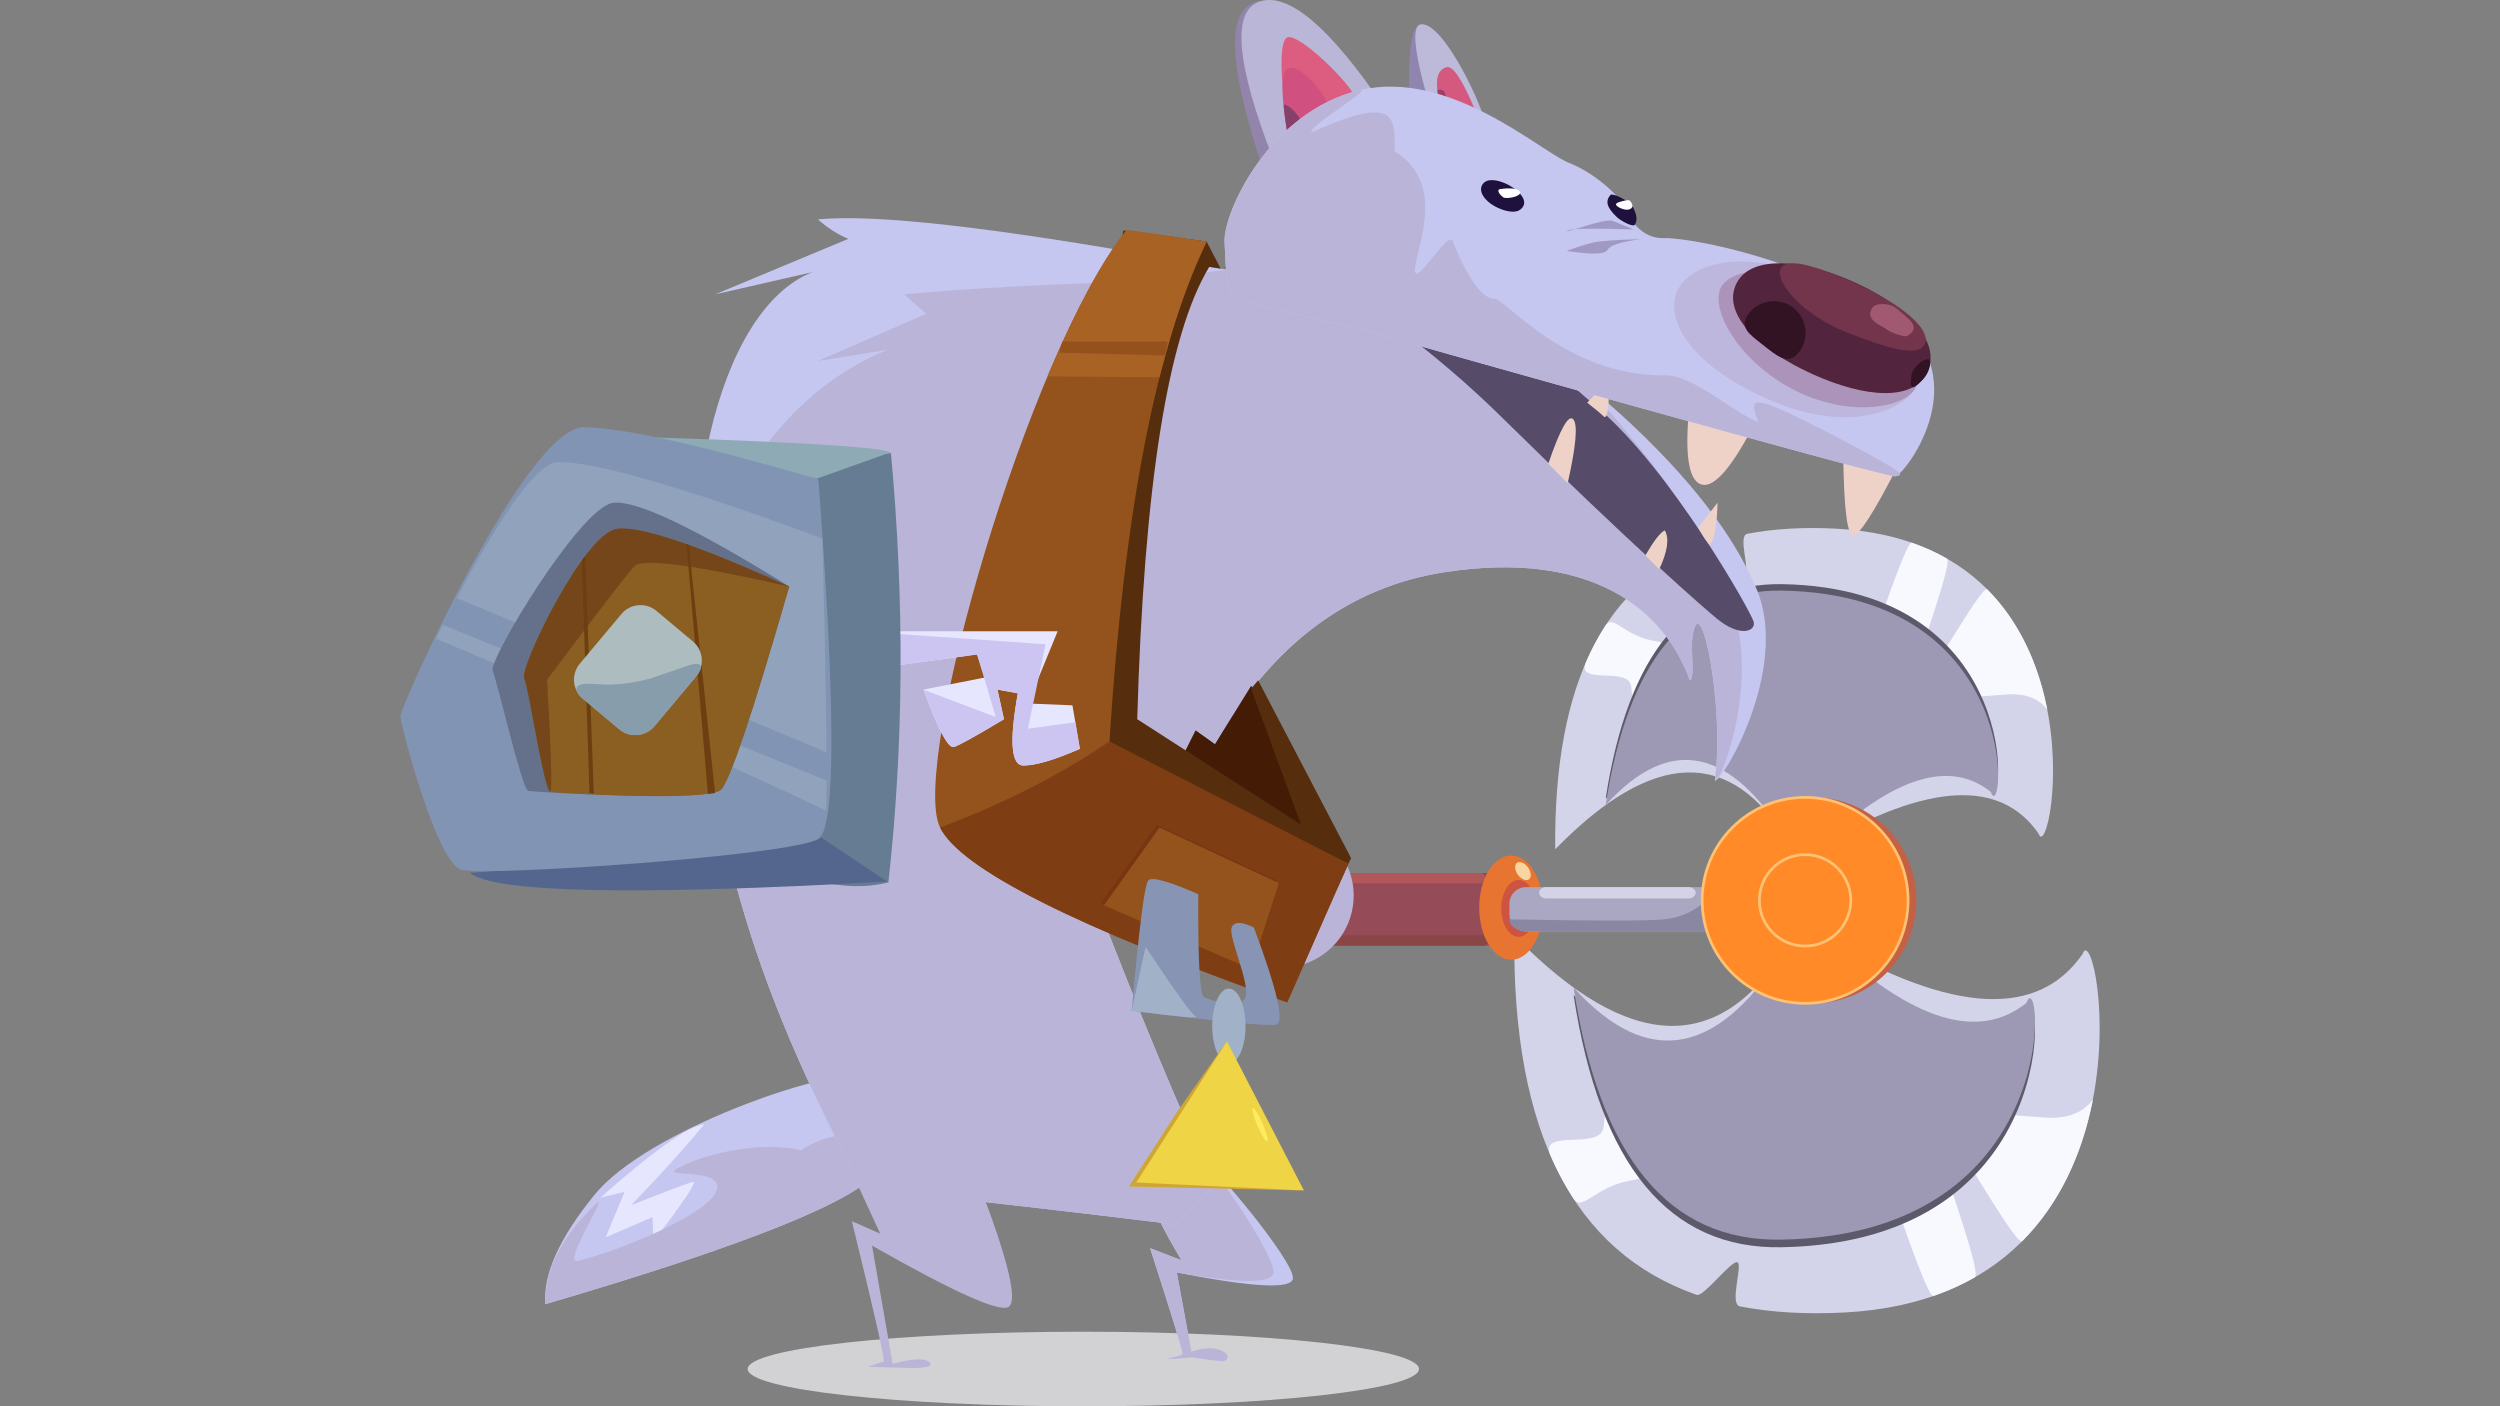 <?xml version="1.0" encoding="UTF-8"?>
<svg style="isolation:isolate" viewBox="0 0 1920 1080" xmlns="http://www.w3.org/2000/svg">
<rect x="0" y="0" width="1920" height="1080" fill="#808080" stroke="none"/>
<defs>
<clipPath id="a">
<rect width="1920" height="1080"/>
</clipPath>
</defs>
<g clip-path="url(#a)">
<path d="m1089.8 1051.4c0-15.809-115.52-28.645-257.8-28.645-142.29 0-257.8 12.836-257.8 28.645 0 15.81 115.52 28.645 257.8 28.645 142.28 0 257.8-12.835 257.8-28.645z" fill="#d2d1d3"/>
<path d="m1387.2 717.37q7.347-0.272 16.327 5.443 144.77 83.813 195.93 9.796c11.973-33.743 65.31 262.33-182.87 275.39-29.281 1.541-56.027-0.01-80.238-4.653-8.678-1.827 2.625-32.524-2.153-33.902-4.779-1.378-25.639 26.563-31.038 25.05q-142.39-49.834-140.19-276.03 132.8 136.06 211.17 5.442c26.124-43.539 8.164-6.349 13.062-6.531z" fill="#d3d4e9"/>
<path d="m1504.9 850.9c24.705 3.467 32.462 5.228 66.747 7.416 34.286 2.189 37.675-23.098 34.744-9.26-7.67 36.218-23.563 74.292-53.316 104.14-5.194 5.211-63.444-102.21-69.513-97.557-6.069 4.657 40.043 121.39 33.039 125.39-9.585 5.465-20.074 10.261-31.543 14.249-6.887 2.395-45.252-127.19-52.864-125.41-9.584 0.317-118.04 24.873-181.76 37.142-25.079 4.829-34.956 23.135-41.657 14.076-6.717-10.25-12.696-21.4-17.937-33.452-9.414-21.647 37.786-3.627 40.627-21.718 5.869-37.38-10.931-68.805 12.761-57.509 34.651 16.522 163.1 28.798 260.67 42.494z" fill="#f8f8ff"/>
<path d="m1403.5 728.65q97.418 91.736 152.74 47.481c11.974-33.743 32.4 177.73-188.08 181.76q-129.6 2.371-159.64-193.62 87.222 96.08 165.59-34.539 26.124-43.54 29.389-1.088z" fill="#5c596a"/>
<path d="m1403.5 722.81q97.418 91.736 152.74 47.481c11.974-33.743 32.4 177.73-188.08 181.76q-129.6 2.371-159.64-193.62 87.222 96.081 165.59-34.539 26.124-43.539 29.389-1.088z" fill="#9d99b4"/>
<path d="m1385.1 653.19q6.249 0.231 13.887-4.629 123.13-71.285 166.64-8.332c10.184 28.699 55.547-223.11-155.53-234.22-24.904-1.311-47.652 8e-3 -68.244 3.957-7.381 1.554 2.232 27.662-1.832 28.835-4.064 1.172-21.806-22.593-26.398-21.306q-121.1 42.385-119.23 234.77 112.95-115.72 179.6-4.629c22.219 37.031 6.943 5.4 11.109 5.555z" fill="#d3d4e9"/>
<path d="m1485.2 539.62c21.012-2.949 27.609-4.447 56.77-6.308 29.161-1.862 32.043 19.646 29.55 7.876-6.524-30.805-20.04-63.187-45.346-88.575-4.418-4.432-53.96 86.934-59.122 82.974s34.057-103.25 28.1-106.64c-8.152-4.649-17.073-8.728-26.828-12.12-5.857-2.036-38.488 108.18-44.961 106.66-8.152-0.27-100.39-21.155-154.59-31.59-21.33-4.107-29.73-19.677-35.429-11.972-5.713 8.718-10.799 18.201-15.256 28.451-8.007 18.411 32.138 3.085 34.554 18.472 4.992 31.792-9.297 58.52 10.853 48.912 29.472-14.052 138.72-24.493 221.71-36.141z" fill="#f8f8ff"/>
<path d="m1399 643.6q82.856-78.023 129.91-40.383c10.184 28.699 27.557-151.16-159.97-154.59q-110.23-2.017-135.77 164.68 74.184-81.719 140.84 29.376 22.219 37.031 24.996 0.925z" fill="#5c596a"/>
<path d="m1399 648.56q82.856-78.024 129.91-40.384c10.184 28.699 27.557-151.16-159.97-154.59q-110.23-2.017-135.77 164.67 74.184-81.718 140.84 29.376 22.219 37.031 24.996 0.926z" fill="#9d99b4"/>
<path d="m892.52 697.54c0-14.667-7.828-26.576-17.471-26.576s-17.472 11.909-17.472 26.576c0 14.668 7.829 26.577 17.472 26.577s17.471-11.909 17.471-26.577z" fill="#009895"/>
<path d="m892.52 697.54c0-14.667-3.786-24.716-13.429-24.716s-12.787 10.602-12.787 25.27-0.898 26.023 8.745 26.023 17.471-11.909 17.471-26.577z" fill="#0b6a72"/>
<path d="m873.63 681.62c1.228-2.939 0.317-6.124-2.035-7.106-2.351-0.983-5.258 0.606-6.486 3.545s-0.317 6.123 2.035 7.106c2.351 0.983 5.258-0.606 6.486-3.545z" fill="#92e7da"/>
<path d="m917.13 697.77c0-21.192-10.144-38.397-22.639-38.397s-22.639 17.205-22.639 38.397c0 21.191 10.144 38.396 22.639 38.396s22.639-17.205 22.639-38.396z" fill="#ffd199"/>
<path d="m917.13 700.24c0-19.828-10.144-35.927-22.639-35.927s-22.639 16.099-22.639 35.927c0 19.829 10.144 35.927 22.639 35.927s22.639-16.098 22.639-35.927z" fill="#ffa031"/>
<path d="m1144.4 670.44h-233.88c-11.335 0-20.538 9.202-20.538 20.537v14.699c0 11.335 9.203 20.537 20.538 20.537h233.88c11.335 0 20.537-9.202 20.537-20.537v-14.699c0-11.335-9.202-20.537-20.537-20.537z" fill="#954B58"/>
<path d="m1136.6 670.44h-221c-2.198 0-3.983 1.785-3.983 3.984 0 2.198 1.785 3.984 3.983 3.984h221c2.199 0 3.984-1.786 3.984-3.984 0-2.199-1.785-3.984-3.984-3.984z" fill="#B15759"/>
<path d="m1139 718.29h-221c-2.199 0-3.984 1.785-3.984 3.984 0 2.198 1.785 3.983 3.984 3.983h221c2.198 0 3.983-1.785 3.983-3.983 0-2.199-1.785-3.984-3.983-3.984z" fill="#8A4546"/>
<path d="m1185.1 697.07c0-22.103-10.992-40.048-24.532-40.048-13.539 0-24.532 17.945-24.532 40.048s10.993 40.047 24.532 40.047c13.54 0 24.532-17.944 24.532-40.047z" fill="#e77430"/>
<path d="m1179.7 697.65c0-12.044-5.99-21.822-13.368-21.822s-13.367 9.778-13.367 21.822 5.989 21.822 13.367 21.822 13.368-9.778 13.368-21.822z" fill="#cd5440"/>
<path d="m1173.5 666.2c-2.529-3.497-6.322-5.078-8.464-3.529s-1.828 5.647 0.701 9.144c2.53 3.497 6.322 5.078 8.465 3.529 2.142-1.55 1.828-5.647-0.702-9.144z" fill="#fad59f"/>
<path d="m1312.3 681.3h-140.31c-7.038 0-12.752 5.714-12.752 12.752v8.502c0 7.038 5.714 12.752 12.752 12.752h140.31c7.038 0 12.752-5.714 12.752-12.752v-8.502c0-7.038-5.714-12.752-12.752-12.752z" fill="#AAA7C2"/>
<path d="m1312.7 689.28q-14.541 14.816-34.629 16.754-20.088 1.939-118.88 0c0 5.119 5.714 9.275 12.752 9.275h140.31c7.038 0 12.206-5.688 11.534-12.694l-0.936-9.742c-0.672-7.006-5.221-8.616-10.15-3.593z" fill="#8a87a2"/>
<path d="m1296.8 681.3h-109.29c-3.034 0-5.497 1.952-5.497 4.356s2.463 4.356 5.497 4.356h109.29c3.034 0 5.497-1.952 5.497-4.356s-2.463-4.356-5.497-4.356z" fill="#D4D2E5"/>
<path d="m1471.8 691.47c0-43.642-35.431-79.073-79.072-79.073s-79.073 35.431-79.073 79.073c0 43.641 35.432 79.072 79.073 79.072s79.072-35.431 79.072-79.072z" fill="#c46044"/>
<path d="m1465.4 691.47c0-43.642-35.431-79.073-79.073-79.073-43.641 0-79.072 35.431-79.072 79.073 0 43.641 35.431 79.072 79.072 79.072 43.642 0 79.073-35.431 79.073-79.072z" fill="#ff8a27" stroke="#fdc273" stroke-linecap="square" stroke-miterlimit="3" stroke-width="2.133" vector-effect="non-scaling-stroke"/>
<path d="m1421.4 691.47c0-19.377-15.731-35.107-35.107-35.107s-35.106 15.73-35.106 35.107c0 19.376 15.73 35.106 35.106 35.106s35.107-15.73 35.107-35.106z" fill="#ff8a27" stroke="#fdc273" stroke-linecap="square" stroke-miterlimit="3" stroke-width="2.133" vector-effect="non-scaling-stroke"/>
<path d="m984.26 632.45h-10.064c-30.551 0-55.354 24.803-55.354 55.354s24.803 55.354 55.354 55.354h10.064c30.551 0 55.354-24.803 55.354-55.354s-24.803-55.354-55.354-55.354z" fill="#BAB5D8"/>
<path d="m922.98 890.39c10.294 5.294 71.058 78.575 69.991 91.371q-1.066 12.796-89.185-4.465l11.196 60.781q12.84-4.287 21.699-1.334c8.859 2.952 6.814 8.858 1.817 8.631q-4.997-0.227-22.942-2.953-14.537 1.363-17.945 1.136c-3.407-0.227 10.222-1.817 10.677-3.862q0.454-2.044-24.987-81.091l24.078 9.313q-22.942-38.615-22.942-48.383c0-9.767 28.248-34.438 38.543-29.144z" fill="#c5c7f0"/>
<path d="m922.98 890.39c10.294 5.294 56.146 74.233 55.08 87.029q-1.067 12.796-74.274-0.123l11.196 60.781q12.84-4.287 21.699-1.334c8.859 2.952 6.814 8.858 1.817 8.631q-4.997-0.227-22.942-2.953-14.537 1.363-17.945 1.136c-3.407-0.227 10.222-1.817 10.677-3.862q0.454-2.044-24.987-81.091l24.078 9.313q-22.942-38.615-22.942-48.383c0-9.767 28.248-34.438 38.543-29.144z" fill="#bab5d8"/>
<path d="m418.8 1001.6q234.84-68.848 256.53-103.74c21.692-34.896 6.602-64.132-16.033-70.734s-162.22 40.554-202.77 90.539q-40.554 49.986-37.724 83.938z" fill="#c5c7f0"/>
<path d="m501.85 953.38-0.692-18.681-35.977 15.567 14.529-34.939-18.681 4.497q61.923-54.658 79.911-56.388-23.869 28.713-56.387 62.269 42.55-16.951 47.739-17.989t-30.442 45.664z" fill="#e7e6ff"/>
<path d="m418.8 1001.6q234.84-68.848 256.53-103.74c21.692-34.896-35.662-32.149-60.136-14.409-29.533-7.835-77.608 3.178-95.83 14.465-11.481 7.111 42.189-2.411 29.532 19.286-11.033 17.668-73.509 43.277-103.06 50.627-18.47 9.182 23.519-54.232 12.054-43.394q-40.097 37.905-39.086 77.168z" fill="#bab5d8"/>
<path d="m899.45 198.99q-206.27-36.893-271.31-30.508 11.282 10.02 23.459 14.929l-102.37 42.653 74.643-17.061c-71.775 28.48-110.98 182.44-81.041 364.68 17.108 104.13 43.284 198.43 119.43 339.09q133.44 14.399 240.99 27.725l29.858-29.858q-39.284-84.019-91.705-219.66c-26.205-67.81-30.034-70.63-2.132-238.86q27.901-168.23 60.173-253.14z" fill="#c5c7f0"/>
<path d="m889.64 215.5q-130.35 4.172-195.39 10.557 11.281 10.02 17.061 14.929l-83.174 36.255 53.317-8.531c-71.775 28.481-168.57 122.72-138.62 304.97 17.108 104.13 43.284 198.43 119.43 339.09q133.44 14.399 240.99 27.725l29.858-29.858q-39.284-84.019-91.705-219.66c-16.442-42.546 31.826-71.513 49.051-102.37 2.071-28.672-61.579-73.814-51.183-136.49q27.901-168.23 50.369-236.62z" fill="#bab5d8"/>
<path d="m753.32 913.02q32.158 84.683 21.081 90.758-11.077 6.074-104.69-47.166l15.859 90.786q23.418-6.267 28.365-0.99 4.948 5.277-24.077 3.958l-14.858-0.424-8.23-0.236q9.895-3.628 11.874-3.957 1.979-0.33-24.408-107.86l21.769 9.565-23.418-50.793 100.74 16.354z" fill="#bab5d8"/>
<path d="m896.86 198.34q-73.57 192.14-70.377 230.33c3.192 38.182 41.915 165.62 59.714 168.48q17.799 2.862 31.99-36.255l14.929 10.663q66.083-115.32 177.01-132.22c110.93-16.907 167.7 27.653 187.67 83.174 4.384-2.838 0.278-22.236 2.132-34.123 6.174-39.572 24.933 56.406 17.062 110.9 3.641 4.815 58.443-84.578 31.99-147.15q-26.453-62.576-102.37-132.22-113.13-101.56-125.83-106.63c-21.011-8.394-53.212-12.804-61.847-10.663q-71.302 17.678-162.08-4.265z" fill="#c5c7f0"/>
<path d="m886.48 216.86q-63.196 173.62-60.003 211.8c3.192 38.182 41.915 165.62 59.714 168.48q17.799 2.862 31.99-36.255l14.929 10.663q66.083-115.32 177.01-132.22c110.93-16.907 167.7 27.653 187.67 83.174 4.384-2.838 0.278-22.236 2.132-34.123 6.174-39.572 24.933 56.406 17.062 110.9 3.641 4.815 37.116-78.18 10.663-140.76s-46.831-88.307-81.041-130.09c-38.097-46.533-113.13-110.09-125.83-115.16-21.011-8.394-52.952-10.495-61.847-10.663-101.61-1.924-149.88 8.837-172.46 14.257z" fill="#bab5d8"/>
<path d="m980.03 189.81q100.73 59.237 172.75 130.09c103 101.36 157.62 148.63 166.35 155.68 17.165 13.887 29.339 9.388 27.725 2.132s-63.788-117.03-119.43-164.22c-55.237-46.845-109.68-102.94-125.83-104.5q-16.147-1.556-121.56-19.194z" fill="#564b68"/>
<path d="m1274.3 437.2q9.649-20.643 4.265-29.858-5.027 2.22-14.929 19.194l10.664 10.664z" fill="#eed2c7"/>
<path d="m1204 371.08q9.663-42.96 4.265-49.051t-19.194 34.122l14.929 14.929z" fill="#eed2c7"/>
<path d="m1304.2 405.21 14.928-19.194q-0.99 29.139-6.398 31.99-3.116-2.892-8.53-12.796z" fill="#eed2c7"/>
<path d="m1236 292.18q-0.374 31.539-4.266 27.724-3.309-3.243-12.796-10.663l17.062-17.061z" fill="#eed2c7"/>
<path d="m1083.1 88.373q-3.694-68.223 8.188-69.672c17.888-2.181 50.16 68.424 49.659 78.38q-0.501 9.957-57.847-8.708z" fill="#8f85af"/>
<path d="m1100.3 89.392q-20.919-69.242-9.037-70.691c17.888-2.181 50.16 68.424 49.659 78.38q-0.501 9.957-40.622-7.689z" fill="#bcb9d9"/>
<path d="m1106.5 81.419q-7.632-26.704 4.611-29.823 7.474-1.904 22.9 35.72l-27.511-5.897z" fill="#d5597f"/>
<path d="m1106.5 81.419q-3.18-12.097-2.32-12.338 7.474-1.904 6.433 11.564l-4.113 0.774z" fill="#9e3d66"/>
<path d="m969.99 130.08q-39.439-118.01-6.241-128.28 33.197-10.269 99.533 80.923l-93.292 47.354z" fill="#9384ab"/>
<path d="m977.95 122.62q-43.291-111.32-10.093-121.59 33.197-10.268 95.42 81.697l-85.327 39.895z" fill="#bab6d8"/>
<path d="m989 104.36q-9.652-73.967 0.215-75.837c9.868-1.871 49.034 36.361 52.471 48.044q3.436 11.682-52.686 27.793z" fill="#dc5d7f"/>
<path d="m989 104.36q-8.611-50.317 1.257-52.187c9.867-1.87 28.202 20.692 31.638 32.374q3.437 11.682-32.895 19.813z" fill="#d05180"/>
<path d="m989 104.36q-3.823-23.706-2.841-24.163c4.48 0.402 11.075 8.549 12.346 11.304q1.725 3.74-9.505 12.859z" fill="#874069"/>
<path d="m1344.9 330.39q-25.301 47.22-39.052 41.411t-8.516-58.866l47.568 17.455z" fill="#eed2c7"/>
<path d="m1415.6 348.61q0.683 61.619 7.489 62.465 6.807 0.847 34.933-54.262l-42.422-8.203z" fill="#eed2c7"/>
<path d="m940.45 185.88c1.08 22.384 0.926 39.187 10.821 43.954 9.896 4.768 93.472 22.137 100.02 24.624 6.545 2.487 396.48 112.13 404.19 111.35 7.709-0.785 68.373-81.808-8.554-126.99-76.928-45.183-155.49-56.551-168.93-55.949-13.438 0.603-23.953-9.408-27.518-19.522-3.566-10.114-24.117-29.918-45.524-38.279-21.408-8.36-91.894-72.7-161.22-55.696-69.323 17.004-104.36 94.13-103.28 116.51z" fill="#c5c7f0"/>
<path d="m940.45 185.88c1.08 22.384 0.926 39.187 10.821 43.954 9.896 4.768 93.472 22.137 100.02 24.624 6.545 2.487 396.48 112.13 404.19 111.35 7.709-0.785 8.411-2.233-45.777-30.567-67.704-35.401-66.777-30.416-59.133-11.021-18.445-6.666-50.031-36.215-71.487-35.951-76.322 0.939-123.25-59.151-131.14-58.797-13.437 0.602-28.594-34.086-32.159-44.2-3.565-10.113-32.175 41.77-28.782 19.04 2.859-19.154 22.567-63.925-15.731-88.168-1.219-21.182 6.461-46.811-64.02-14.361-3.599-4.134 49.977-35.721 36.487-32.412-69.323 17.004-104.36 94.13-103.28 116.51z" fill="#bab5d8"/>
<path d="m1470.9 298.19c8.361-15.441-17.866-48.319-58.911-73.234-68.02-41.287-119.7-22.407-125.45 3.155-5.449 24.233 18.786 55.817 72.797 79.139 62.692 27.071 103.2 6.382 111.57-9.06z" fill="#bdb6dd"/>
<path d="m1470.9 298.19c8.361-15.441-18.151-50.703-60.711-73.747s-80.076-19.248-88.436-3.807c-8.361 15.442 11.212 54.563 53.772 77.607 42.56 23.045 87.014 15.389 95.375-0.053z" fill="#ac93b9"/>
<path d="m1480.4 285.33c10.508-23.314-16.289-50.557-56.337-68.608-40.049-18.05-80.437-21.327-90.945 1.987s19.058 50.676 59.107 68.727c40.048 18.05 77.668 21.208 88.175-2.106z" fill="#53243d"/>
<path d="m1140.4 139.76c-5.01 3.649-3.818 10.832 4.894 16.965 6.157 4.334 17.101 8.006 22.111 4.358 5.009-3.649 3.844-8.964-1.808-14.139-7.716-7.065-20.187-10.832-25.197-7.184z" fill="#1f113e"/>
<path d="m1236.8 149.73c-4.016 4.807-2.948 9.441 4.894 16.964 3.247 3.115 12.569 7.962 13.885 5.905 1.898-2.966 1.892-7.488-1.807-14.138-2.863-4.465-15.495-10.5-16.972-8.731z" fill="#1f113e"/>
<path d="m1167.4 147.45c1.321 3.52-10.655 5.637-12.851 4.12s-6.1-5.841-2.06-6.426c4.039-0.585 13.591-1.215 14.911 2.306z" fill="#fff"/>
<path d="m1253.8 158.46c-1.548 4.101-7.158 2.508-10.026 1.034-2.867-1.475-3.824-3.002-0.773-4.113 3.051-1.112 7.198-1.958 8.226-1.547 1.027 0.41 2.488 2.699 2.573 4.626z" fill="#fff"/>
<path d="m1381.5 270.62c8.301-10.556 6.47-25.864-4.086-34.165-10.555-8.3-25.864-6.469-34.164 4.086-8.3 10.556 0.096 15.996 10.652 24.296 10.555 8.301 19.298 16.338 27.598 5.783z" fill="#321324"/>
<path d="m1479.9 287.13c2.948-5.444 3.119-11.383 1.279-11.312-7.076 0.272-12.606 8.803-13.104 11.833-2.177 13.25 2.519 9.322 3.347 8.738 1.927-1.358 6.458-5.528 8.478-9.259z" fill="#321324"/>
<path d="m1260.3 183.65q-22.839 2.919-25.703 8.24-2.865 5.321-31.363 0.789 10.894-4.08 19.277-6.181 8.384-2.1 37.789-2.848z" fill="#9f99c4"/>
<path d="m1254.6 176.2q-48.126-1.527-50.9 1.056c-2.775 2.583 28.627-10.217 35.215-7.475q6.588 2.742 15.685 6.419z" fill="#9f99c4"/>
<path d="m1478.4 263.82c4.5-11.511-18.94-30.074-48.443-43.836-25.164-11.739-57.939-24.895-62.438-13.384s19.697 36.525 50.393 48.523c30.696 11.997 55.989 20.208 60.488 8.697z" fill="#73354b"/>
<path d="m1464.7 258.04c11.6-6.923 0.595-13.292-7.191-20.364-6.435-5.845-17.022-4.669-19.139-1.859-7.448 9.889 7.412 14.438 10.138 16.848 3.01 2.661 14.291 6.509 16.192 5.375z" fill="#a05971"/>
<path d="m960.84 526.77-27.724 44.786-14.929-10.663-8.531 17.061 93.838 59.715-29.858-95.97-12.796-14.929z" fill="#441c05"/>
<path d="m937.46 206.32-10.741-20.777-63.98-8.531-78.909 424.4 243.12 81.041 10.663-23.46-71.366-136.49-5.41 6.398 38.388 104.5-125.83-81.041q7.718-269.06 55.321-347.4 0.672 0.095 8.737 1.357z" fill="#572e0d"/>
<path d="m926.71 185.54q-57.917 119.52-74.643 383.88 31.933 25.603 183.41 93.837l-46.918 106.63q-243.08-86.752-266.58-134.36c-23.506-47.606 67.74-363.92 142.89-458.52q-0.125-0.702 61.847 8.531z" fill="#94521c"/>
<path d="m852.07 569.42 183.41 93.837-46.918 106.63q-243.08-86.752-266.58-134.36 72.511-27.068 130.09-66.112z" fill="#7f3d14"/>
<path d="m926.71 185.54q-15.429 31.839-27.934 73.957-2.872 9.674-8.271 30.243l-86.039-0.662q8.139-18.973 12.269-27.974c15.948-34.752 32.391-64.285 48.128-84.095q-0.125-0.702 61.847 8.531z" fill="#a86223"/>
<path d="m896.86 262.32-2.132 10.664-81.041-2.133 2.132-8.531h81.041z" fill="#94511c"/>
<path d="m980.03 676.05-21.326 66.112-113.03-49.051 42.653-59.715 91.704 42.654z" fill="#793410"/>
<path d="m982.16 678.19-21.327 66.113-113.03-49.051 42.653-59.715 91.705 42.653z" fill="#94521c"/>
<path d="m962.97 712.31q-14.303-7.021-17.061 0c-2.759 7.021 14.248 42.843 10.663 53.316-3.585 10.474-27.232 2.735-31.99 0q-4.758-2.735-4.265-78.908-34.128-14.875-38.388-10.663-4.261 4.211-12.796 100.24 100.85 12.523 110.9 10.663 10.053-1.86-17.061-74.643z" fill="#8794b3"/>
<path d="m918.18 780.55q-4.758-2.735-38.388-53.316l-10.663 49.051q53.809 7 49.051 4.265z" fill="#a1b2c8"/>
<path d="m956.57 788.02c0-15.89-5.734-28.79-12.796-28.79s-12.796 12.9-12.796 28.79c0 15.891 5.734 28.791 12.796 28.791s12.796-12.9 12.796-28.791z" fill="#a1b2c8"/>
<path d="m867 911.22 130.85 3.035-29.551-57.255-26.046-57.255-38.314 54.22-36.942 57.255z" fill="#cfa635"/>
<polygon points="872.64 908.19 1001.4 914.26 942.26 799.75" fill="#efd445"/>
<path d="m969.7 863c-3.063-7.109-6.428-12.503-7.509-12.037-1.08 0.466 0.529 6.616 3.591 13.725 3.063 7.109 6.428 12.503 7.509 12.037s-0.528-6.616-3.591-13.725z" fill="#fdec5f"/>
<path d="m687.86 511.13 62.558-8.531 5.687 17.772-46.919 9.242q17.062 46.208 23.459 44.075 6.398-2.133 38.388-21.327l-4.976-22.748 15.64 2.844q-9.953 55.449 4.265 55.449t43.364-12.796l-5.687-33.412-34.123-1.422 22.749-55.449h-152.13l27.725 26.303z" fill="#e7e6ff"/>
<path d="m687.86 511.13 62.558-8.531 14.345 48.1-55.577-21.086q17.062 46.208 23.459 44.075 6.398-2.133 38.388-21.327l-4.976-22.748 15.64 2.844q-9.953 55.449 4.265 55.449t43.364-12.796l-3.462-20.48-36.447 5.002 13.606-64.853-142.89-9.952 27.725 26.303z" fill="#ccc5f2"/>
<path d="m593.69 361.73 90.557-13.78q15.748 171.27-1.969 329.74-72.44 18.061-179.14-76.776l90.556-239.19z" fill="#667c93"/>
<path d="m684.01 347.38-56.849 20.253-184.06-33.466q227.13 6.323 240.91 13.213z" fill="#8daab5"/>
<path d="m629.73 642.49 51.487 34.527q-291.35 16.354-320.43-6.663 141.13-9.086 268.94-27.864z" fill="#54668d"/>
<path d="m628.52 368.09q19.989 263.49 0 276.21c-19.989 12.72-255.62 29.074-274.39 23.623-18.778-5.452-46.641-111.45-46.641-118.12s96.31-222.3 141.13-221.7q44.824 0.606 179.9 39.978z" fill="#8294b3"/>
<path d="m631.55 413.52q4.044 151.15 3.029 208.98c-114.89-54.512-258.82-114.57-299.84-132.05 25.487-50.519 70.891-136 94.494-135.68q44.823 0.606 202.31 58.756z" fill="#91a2bd"/>
<path d="m637.61 578.88-1.212 21.201-297.41-120.54 10.903-20.595 287.72 119.93z" fill="#8294b3"/>
<path d="m606.11 450.47q-110.24-68.447-135.68-64.207c-25.441 4.24-95.705 121.14-92.07 129.02 3.634 7.874 22.412 90.859 27.257 92.07 4.846 1.212 137.5 8.48 147.8-0.605q10.297-9.086 52.698-156.28z" fill="#65708a"/>
<path d="m606.11 450.47q-107.21-48.458-132.65-44.218c-25.441 4.24-74.505 106.61-70.87 114.48 3.634 7.875 15.143 86.013 19.989 87.225 4.845 1.211 120.54 7.874 130.84-1.211q10.297-9.086 52.698-156.28z" fill="#8b5e21"/>
<path d="m606.11 450.47q-107.21-48.458-132.65-44.218c-25.441 4.24-74.505 106.61-70.87 114.48 3.634 7.875 15.143 86.013 19.989 87.225q2.423 0.606-2.423-86.013 62.087-82.682 67.235-87.225 10.298-9.086 118.72 15.749z" fill="#744619"/>
<path d="m528.97 418.67-1.732-1.066 16.45 192.13 5.479-0.71-20.197-190.35z" fill="#6d3e10"/>
<path d="m449.43 427.16-2.59 3.306 5.875 178.59 3.298 0.33-6.583-182.22z" fill="#6d3e10"/>
<path d="m532.17 492.63-27.983-23.446c-8.091-6.779-20.163-5.714-26.941 2.377l-31.966 38.152c-6.778 8.091-5.713 20.162 2.378 26.941l27.983 23.446c8.091 6.778 20.163 5.713 26.941-2.377l31.966-38.152c6.778-8.091 5.713-20.163-2.378-26.941z" fill="#adbcbe"/>
<path d="m528.74 511.09-26.987 9.224c-9.988 3.413-26.658 5.824-37.204 5.38l-12.436-0.523c-10.546-0.444-12.539 4.698-4.448 11.477l27.983 23.446c8.091 6.778 20.163 5.713 26.941-2.377l31.966-38.152c6.778-8.091 4.173-11.888-5.815-8.475z" fill="#879dac"/>
</g>
</svg>
